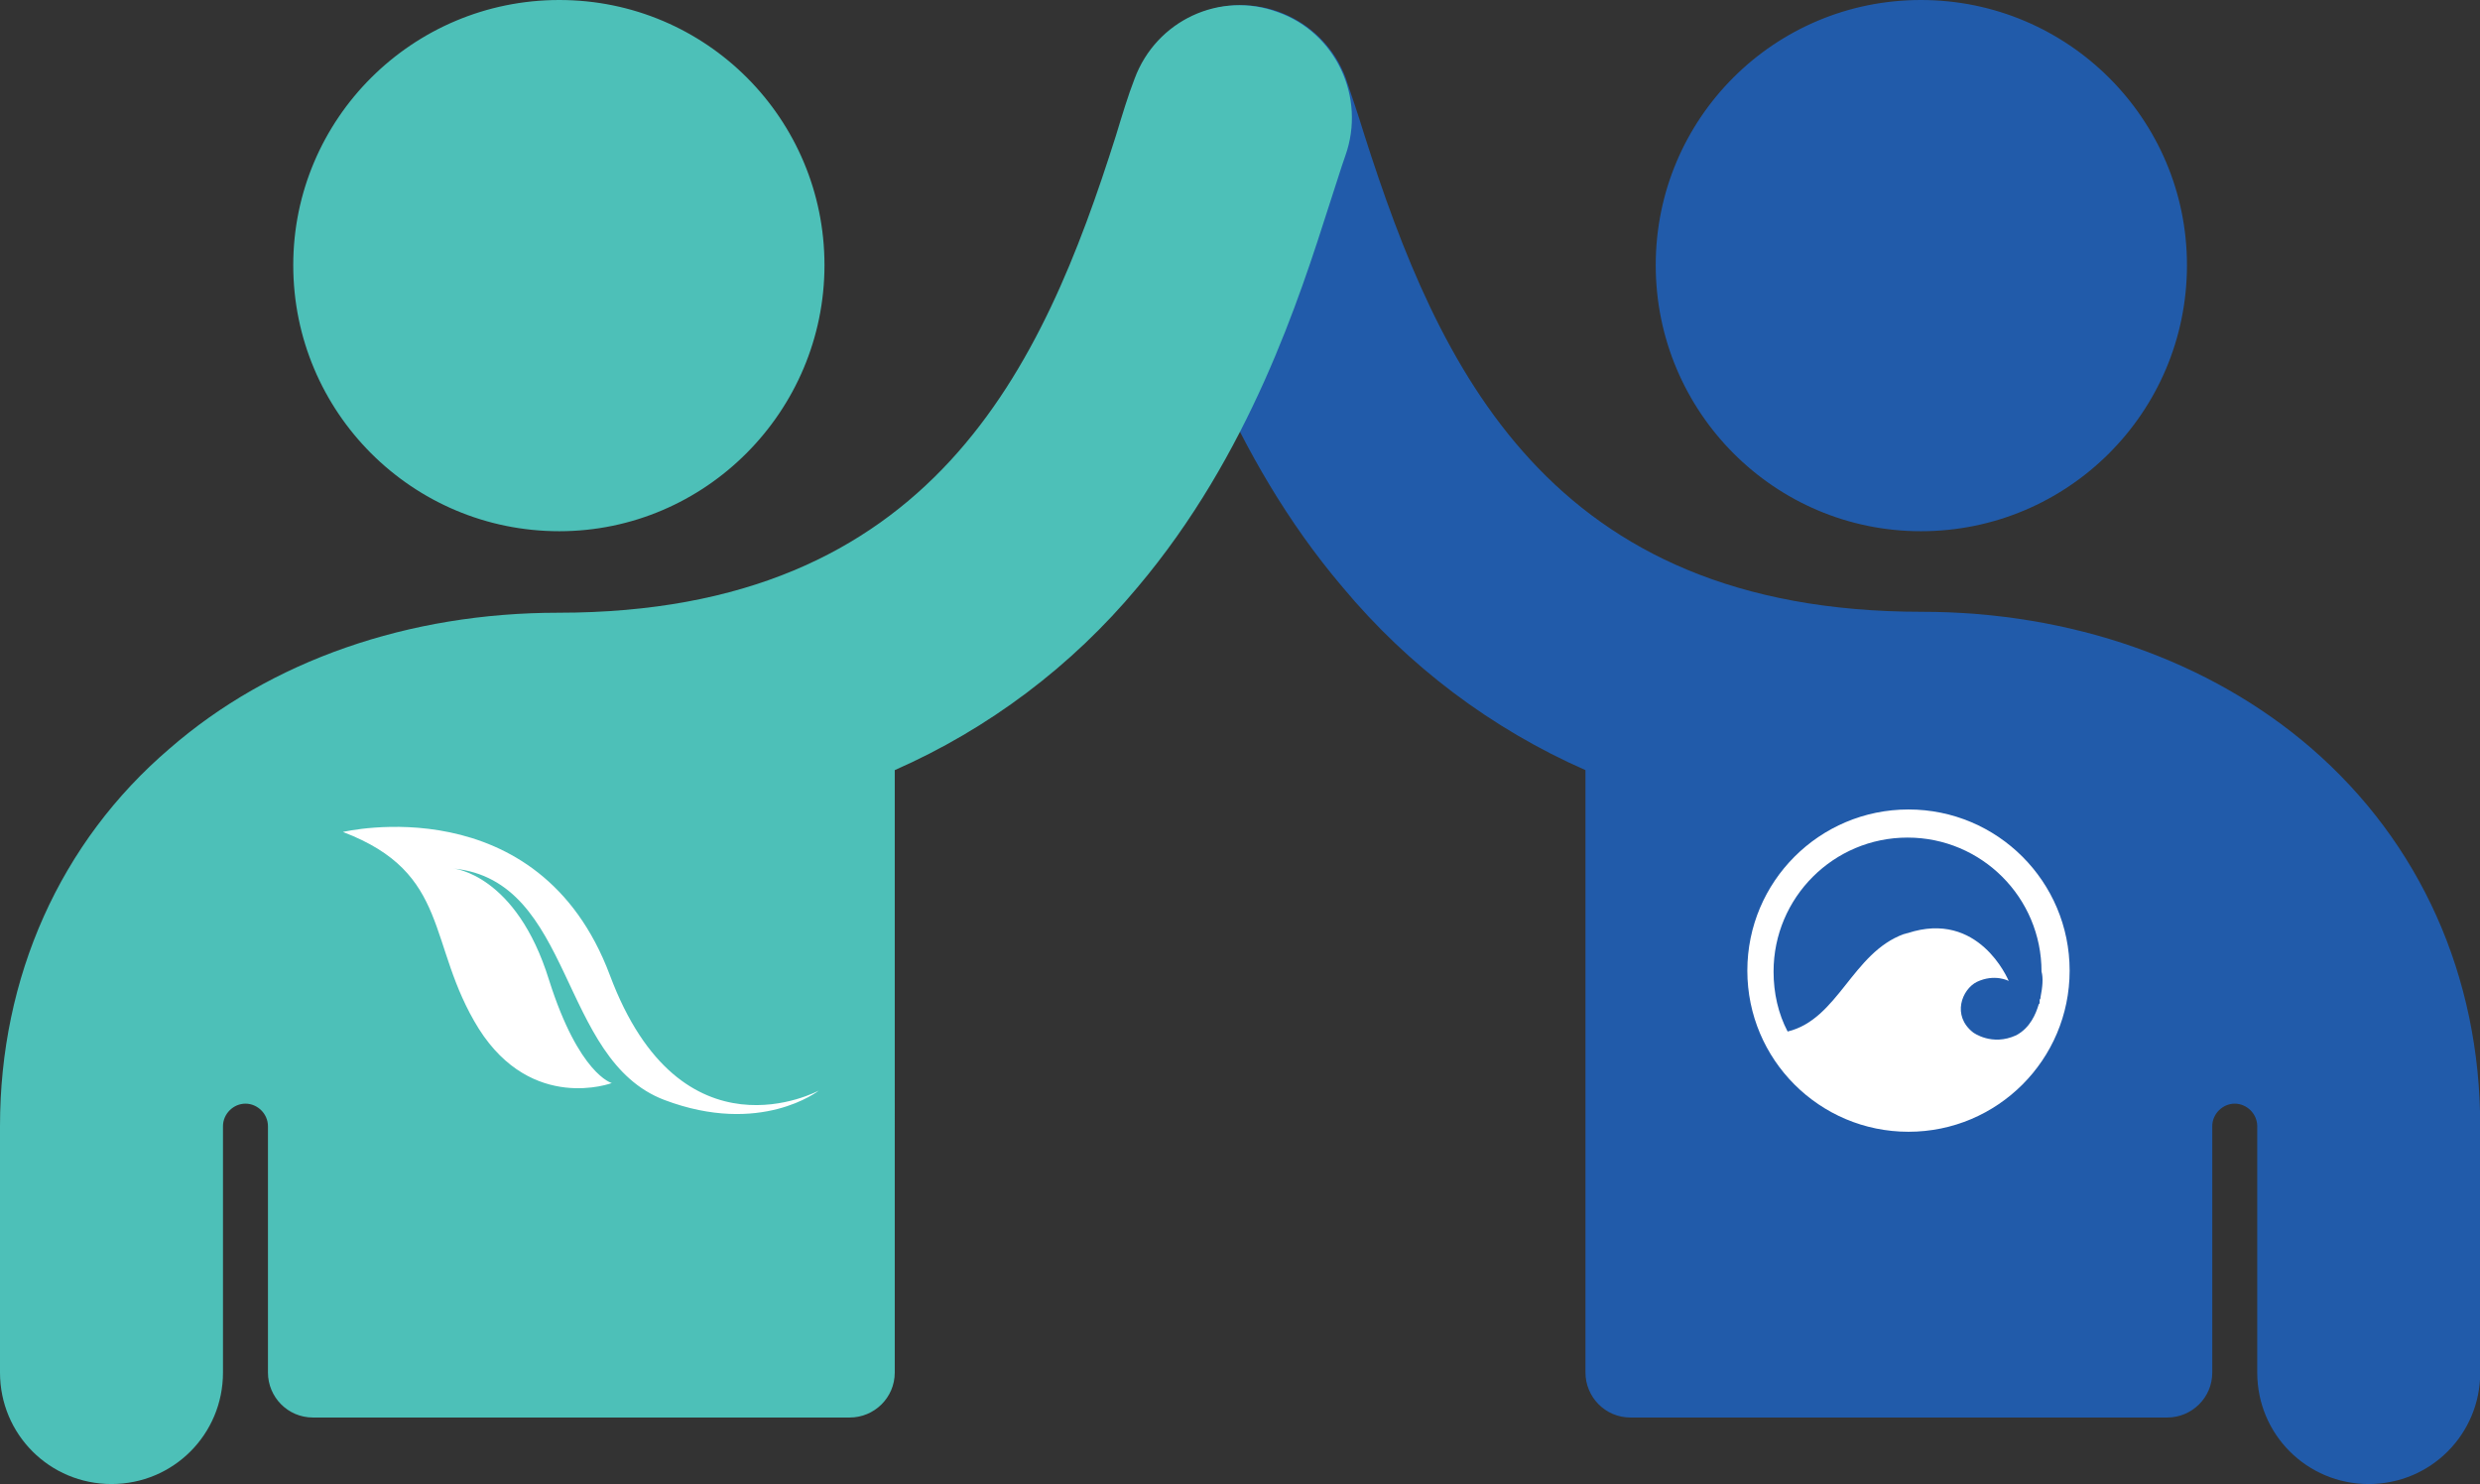 <?xml version="1.0" encoding="utf-8"?>
<!-- Generator: Adobe Illustrator 26.3.1, SVG Export Plug-In . SVG Version: 6.00 Build 0)  -->
<svg version="1.1" id="Layer_1" xmlns="http://www.w3.org/2000/svg" xmlns:xlink="http://www.w3.org/1999/xlink" x="0px" y="0px"
	 viewBox="0 0 264.7 158.4" style="enable-background:new 0 0 264.7 158.4;" xml:space="preserve">
<rect x="0" y="0" width="264.7" height="158.4" fill="#333333" stroke="none"/>
<style type="text/css">
	.st0{clip-path:url(#SVGID_00000123429100516935366630000011262940894097809811_);}
	.st1{clip-path:url(#SVGID_00000072965896453898230560000015994034901406315159_);}
	.st2{clip-path:url(#SVGID_00000011020534933816888900000004361137602564171692_);}
	.st3{fill:#215BAA;}
	.st4{clip-path:url(#SVGID_00000018238733256809285290000017710611133028594324_);}
	.st5{fill:#4DC0B8;}
	.st6{fill:#FFFFFF;}
	.st7{fill:none;}
</style>
<g>
	<g>
		<g>
			<defs>
				<rect id="SVGID_1_" width="264.7" height="158.4"/>
			</defs>
			<clipPath id="SVGID_00000090284845263234096430000004508171860698927019_">
				<use xlink:href="#SVGID_1_"  style="overflow:visible;"/>
			</clipPath>
			<g style="clip-path:url(#SVGID_00000090284845263234096430000004508171860698927019_);">
				<g>
					<defs>
						<rect id="SVGID_00000046318870783080263350000013165190822826850433_" width="264.7" height="158.4"/>
					</defs>
					<clipPath id="SVGID_00000059991376379379257210000012928442487290510981_">
						<use xlink:href="#SVGID_00000046318870783080263350000013165190822826850433_"  style="overflow:visible;"/>
					</clipPath>
					<g style="clip-path:url(#SVGID_00000059991376379379257210000012928442487290510981_);">
						<g transform="translate(120.423)">
							<g>
								<g>
									<defs>
										<rect id="SVGID_00000155124261608897528300000008400557100067922333_" x="0" width="144.3" height="158.4"/>
									</defs>
									<clipPath id="SVGID_00000002377351680325262910000005039755941797690810_">
										<use xlink:href="#SVGID_00000155124261608897528300000008400557100067922333_"  style="overflow:visible;"/>
									</clipPath>
									<g style="clip-path:url(#SVGID_00000002377351680325262910000005039755941797690810_);">
										<path class="st3" d="M84.6,56.7C69,56.7,56.3,44,56.3,28.3S69,0,84.6,0C100.3,0,113,12.7,113,28.3l0,0
											C113,44,100.3,56.7,84.6,56.7 M0.7,16.6c0.5,1.3,1.1,3.1,1.7,5.2c3.2,10,8.5,26.8,20.5,40.9c7,8.4,15.9,15.1,25.9,19.5
											v64.3c0,2.6,2.1,4.8,4.8,4.8h57.3c2.6,0,4.8-2.1,4.8-4.8v-26.3c0-1.3,1.1-2.4,2.4-2.4s2.4,1.1,2.4,2.4l0,0v26.3
											c0,6.6,5.3,11.9,11.9,11.9c6.6,0,11.9-5.3,11.9-11.9l0,0v-26.3c0-16-6.4-30.3-18.1-40.4c-10.8-9.3-25.6-14.5-41.5-14.5
											c-39.9,0-51.6-26.2-59.5-50.9c-0.7-2.3-1.4-4.3-2-6.1c-2.3-6.1-9.1-9.3-15.3-7S-1.5,10.4,0.7,16.6L0.7,16.6"/>
									</g>
								</g>
							</g>
						</g>
						<g>
							<g>
								<g>
									<defs>
										<rect id="SVGID_00000167370900789491346040000010182710372842982046_" width="144.3" height="158.4"/>
									</defs>
									<clipPath id="SVGID_00000036967136198235224150000002832180231335283622_">
										<use xlink:href="#SVGID_00000167370900789491346040000010182710372842982046_"  style="overflow:visible;"/>
									</clipPath>
									<g style="clip-path:url(#SVGID_00000036967136198235224150000002832180231335283622_);">
										<path class="st5" d="M31.3,28.3C31.3,12.7,44,0,59.7,0S88,12.7,88,28.3S75.3,56.7,59.7,56.7l0,0
											C44,56.7,31.3,44,31.3,28.3 M136.4,1.3c-6.2-2.3-13,0.9-15.3,7.1l0,0c-0.7,1.8-1.3,3.8-2,6.1
											c-7.8,24.6-19.5,50.9-59.5,50.9c-16,0-30.7,5.1-41.5,14.5C6.4,89.9,0,104.3,0,120.2v26.3c0,6.6,5.3,11.9,11.9,11.9
											s11.9-5.3,11.9-11.9v-26.3l0,0c0-1.3,1.1-2.4,2.4-2.4s2.4,1.1,2.4,2.4l0,0v26.3c0,2.6,2.1,4.8,4.8,4.8l0,0h57.3
											c2.6,0,4.8-2.1,4.8-4.8l0,0V82.2c10-4.4,18.9-11.1,25.9-19.5c12-14.2,17.3-30.9,20.5-40.9c0.7-2.1,1.2-3.8,1.7-5.2
											C145.8,10.4,142.6,3.5,136.4,1.3L136.4,1.3"/>
									</g>
								</g>
							</g>
						</g>
					</g>
				</g>
			</g>
		</g>
	</g>
	<path id="XMLID_9_" class="st6" d="M87.4,116.4c0,0-6.2,4.9-16.5,1c-11.3-4.3-9.6-23.4-22.5-24.7c0,0,6.7,0.6,10.2,11.9
		c3.2,10.1,6.7,11,6.7,11s-8.5,3.2-14.2-5.8c-5.6-9-2.9-16.6-14.5-21c0,0,20.9-5,28.5,15.3S87.4,116.4,87.4,116.4z"/>
	<g>
		<path class="st7" d="M203.8,89.3C203.8,89.3,203.7,89.3,203.8,89.3l0,10.3c7.5-2.5,10.7,4.9,10.8,5.1c0,0-1.5-0.8-3.4,0.1
			c-1.6,0.8-2.8,3.6-0.4,5.4c0,0,2.1,1.5,4.6,0.3c1.4-0.8,2.1-2.3,2.4-3.3c0-0.1,0-0.2,0.1-0.2c0-0.1,0-0.1,0-0.2c0,0,0-0.1,0-0.1
			c0-0.1,0-0.2,0-0.2c0,0,0,0,0-0.1c0,0,0,0,0,0c0.2-1,0.3-2,0.3-2.8C218.1,95.7,211.7,89.3,203.8,89.3z"/>
		<path class="st7" d="M189.4,103.6c0,2.3,0.5,4.5,1.5,6.4c5.4-1.3,7-8.4,12.4-10.4c0.1,0,0.3-0.1,0.4-0.1V89.3
			C195.8,89.3,189.4,95.7,189.4,103.6z"/>
		<path class="st6" d="M203.7,86.4c-9.5,0-17.2,7.7-17.2,17.2c0,9.5,7.7,17.2,17.2,17.2c9.5,0,17.2-7.7,17.2-17.2
			C220.9,94.1,213.2,86.4,203.7,86.4z M217.8,106.4C217.8,106.5,217.8,106.5,217.8,106.4c0,0.1,0,0.2-0.1,0.3c0,0,0,0.1,0,0.1
			c0,0.1,0,0.1,0,0.2c0,0.1,0,0.1-0.1,0.2c-0.3,1-0.9,2.5-2.4,3.3c-2.6,1.2-4.6-0.3-4.6-0.3c-2.3-1.8-1.2-4.6,0.4-5.4
			c1.9-0.9,3.4-0.1,3.4-0.1c-0.1-0.2-3.2-7.6-10.8-5.1c-0.1,0-0.3,0.1-0.4,0.1c-5.5,2-7,9.1-12.4,10.4c-1-1.9-1.5-4.1-1.5-6.4
			c0-7.9,6.4-14.3,14.3-14.3c0,0,0,0,0,0c7.9,0,14.3,6.4,14.3,14.3C218.1,104.4,218,105.4,217.8,106.4
			C217.8,106.4,217.8,106.4,217.8,106.4z"/>
	</g>
</g>
</svg>
